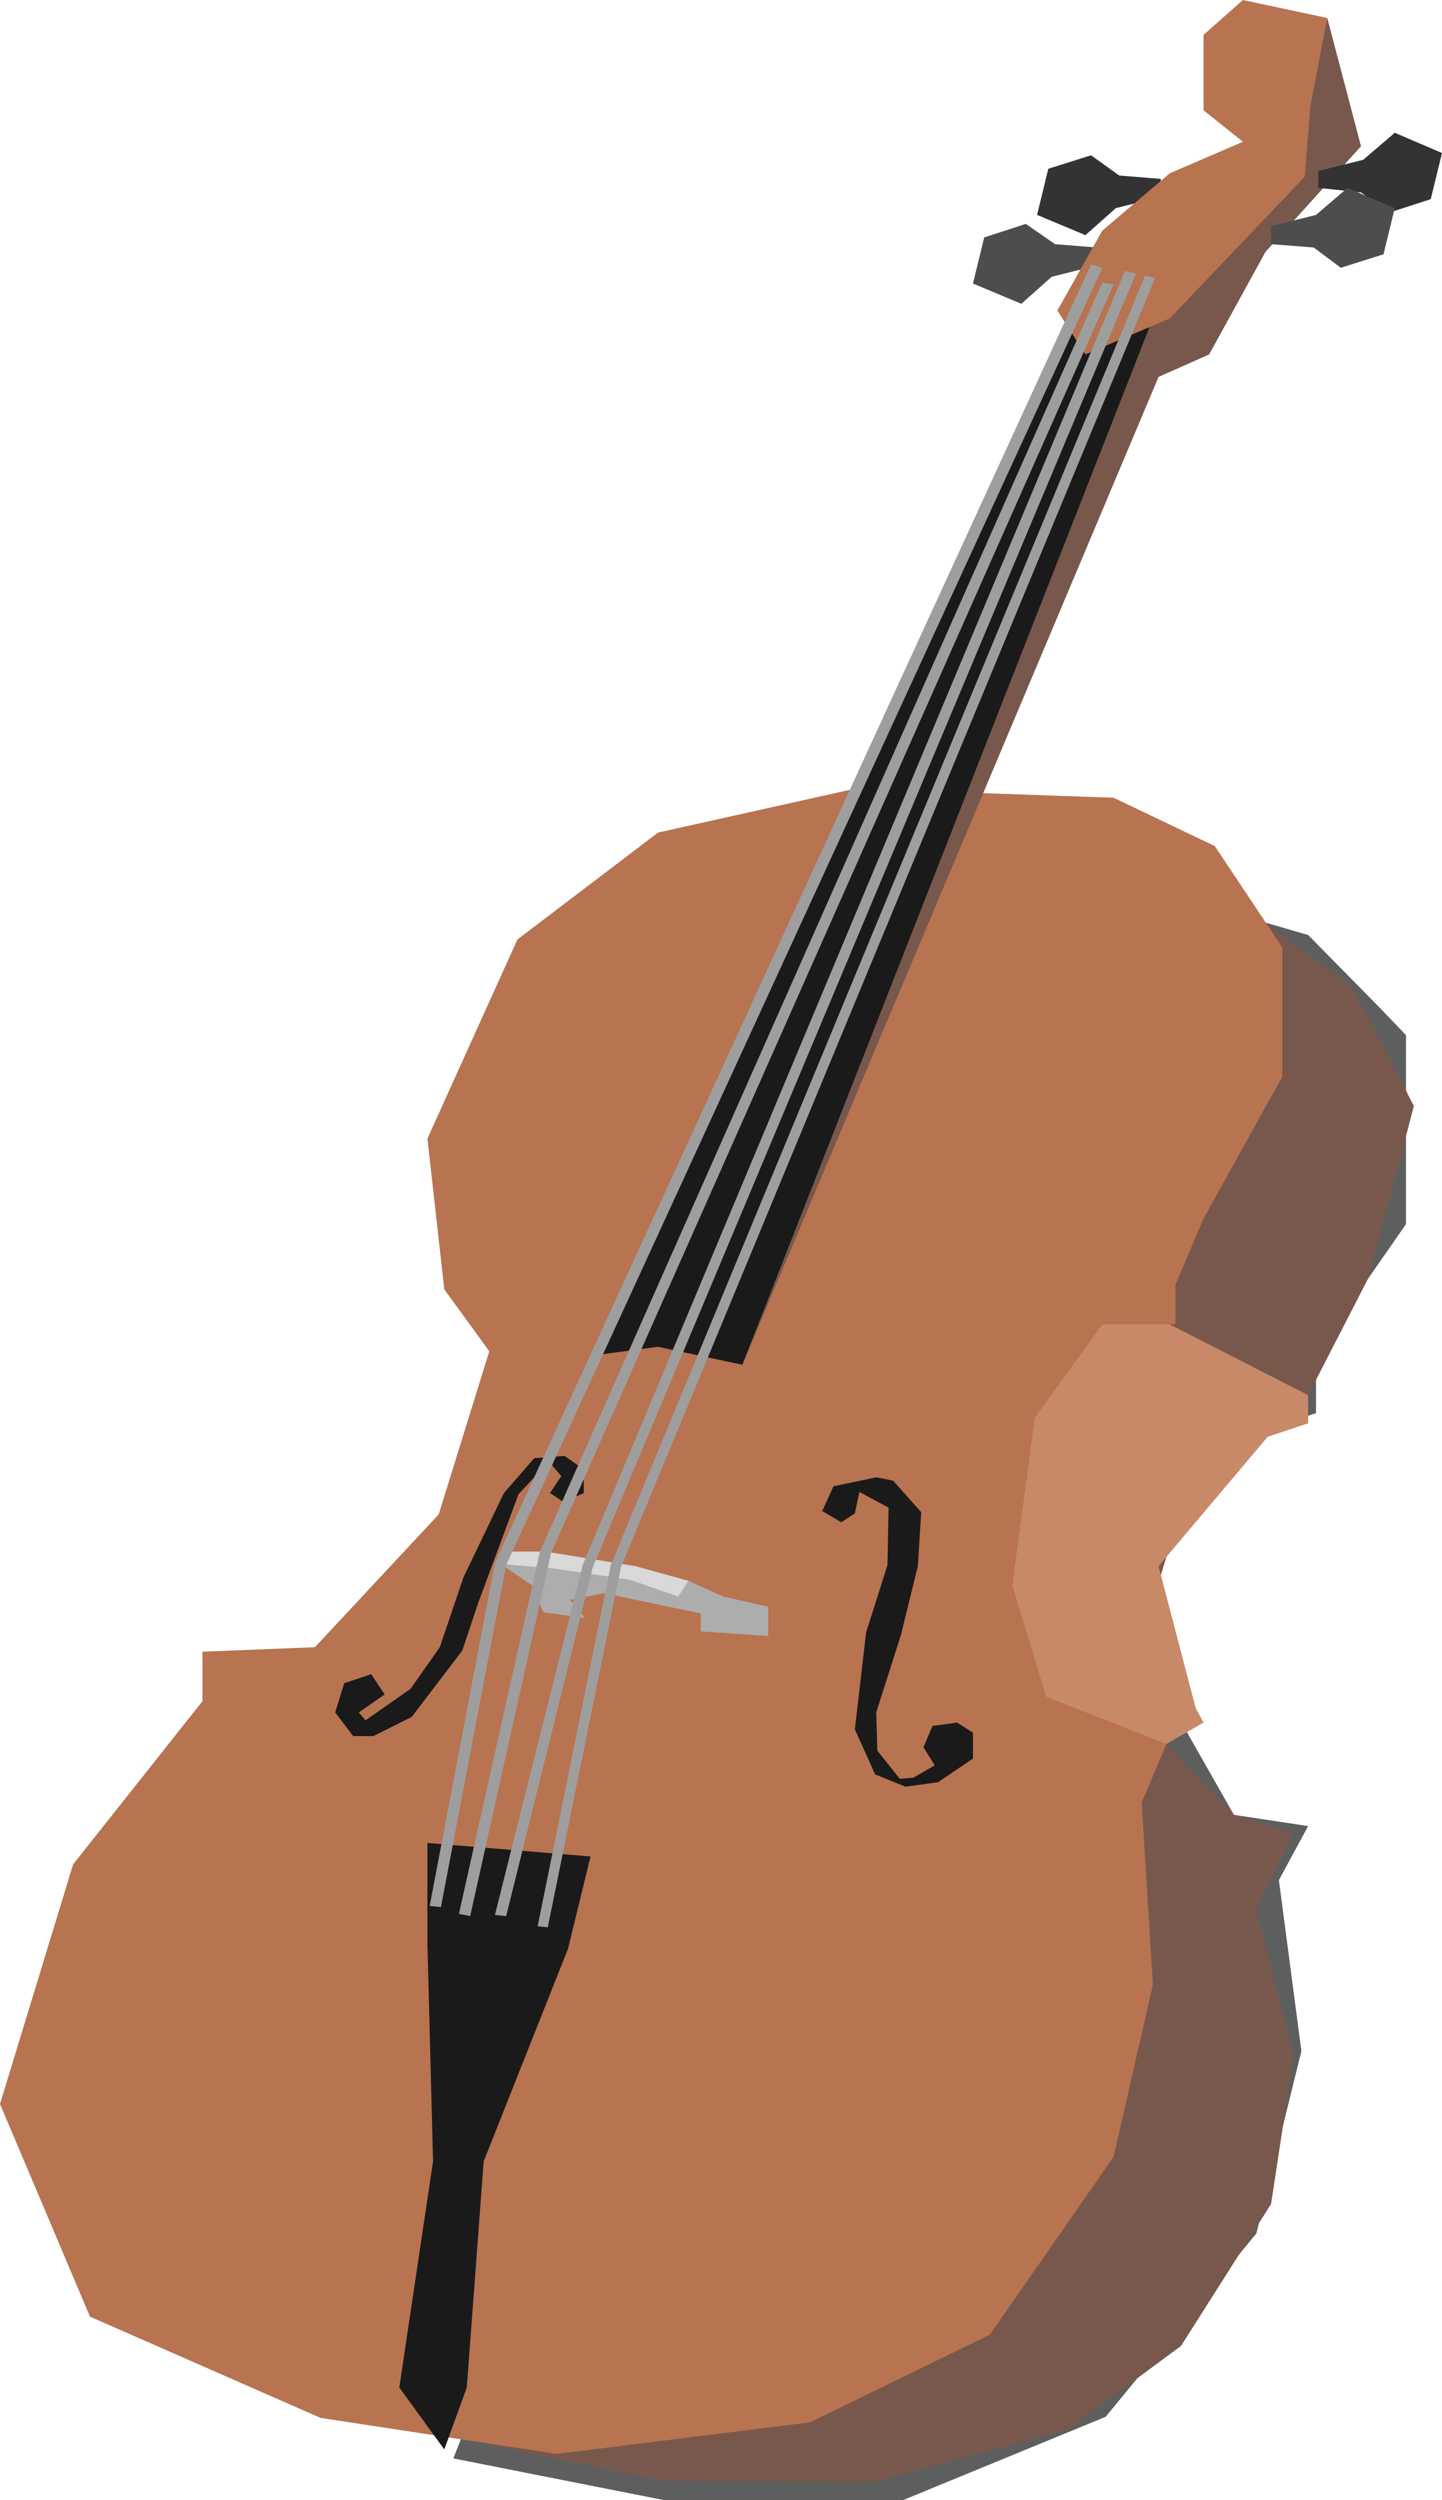 <svg xmlns="http://www.w3.org/2000/svg" xmlns:xlink="http://www.w3.org/1999/xlink" xmlns:a="http://ns.adobe.com/AdobeSVGViewerExtensions/3.0/" version="1.1" x="0px" y="0px" width="128.2px" height="222.2px" viewBox="0 0 128.2 222.2" xml:space="preserve" enable-background="new 0 0 128.2 222.2">
  <style type="text/css">
    
	.st0{fill:#5D5E5E;}
	.st1{fill:#C88968;}
	.st2{fill:#B87350;}
	.st3{fill:#1A1A1A;}
	.st4{fill:#78584C;}
	.st5{fill:#4D4D4D;}
	.st6{fill:#333333;}
	.st7{fill:#ADADAD;}
	.st8{fill:#D9D9D9;}
	.st9{fill:#9E9E9E;}

  </style>
  <defs/>
  <polygon class="st0" points="96.3 77.3 109.4 81.1 116.3 83.1 122.6 89.5 125 92 125 108.8 117 120.3 117 125.6 110.7 127.7 101 139.2 104.3 151.8 109.7 161.3 116.3 162.3 113.7 167.1 115.7 182.3 111.7 198.5 98.3 214.8 80.3 222.2 59 222.2 40.3 218.5 "/>
  <g>
    <defs>
      <polygon id="XMLID_1_" points="110.3 80.4 120.3 87.8 125.7 98.3 121.7 113.5 116.3 124 107 127.7 102.3 142.9 103.7 155 109.7 161.3 115 162.9 111.7 169.7 115 182.8 113 195.9 105 208.5 95 215.9 77.7 220.6 59 220.5 43.5 217.3 "/>
    </defs>
    <use xlink:href="#XMLID_1_" style="fill:#78584C;overflow:visible"/>
    <clipPath id="XMLID_2_">
      <use xlink:href="#XMLID_1_" overflow="visible"/>
    </clipPath>
  </g>
  <polygon class="st1" points="94 112.6 82.8 116.5 76.4 132.6 77 154.3 103.7 155 107 153.1 106.3 151.8 103 139.2 112.7 127.7 116.3 126.5 116.3 124 "/>
  <polygon class="st2" points="39.5 114.6 38 101.2 46 83.5 58.5 74 76 70.1 99 70.9 108 75.2 114 84.2 114 95.7 107 108.3 104.5 114.2 104.5 117.7 98 117.7 92 126 90 140.9 93 150.8 103.7 155 101.5 160.2 102.5 176.4 99 191.7 88 207.5 72 215.3 49.5 218.1 28.5 214.9 8 205.9 0 187 6.5 165.7 18 151.2 18 146.8 28 146.4 39 134.6 43.5 120.1 "/>
  <polygon class="st3" points="39.5 217.7 41.5 212.2 43 192.1 50.5 173.2 52.5 165 38 163.8 38 172.8 38.5 192.1 35.5 212.2 "/>
  <polygon class="st3" points="52.5 120.5 58.5 119.7 66 121.3 93 54.3 104.5 23.2 97.5 23.6 "/>
  <polygon class="st4" points="66 121.3 103 33.5 107.5 31.5 112.5 22.4 121 13 118 1.6 112.5 2.8 111 8.3 116 12.2 108 18.5 104.5 23.2 "/>
  <polygon class="st5" points="97.5 23.6 93.5 24.6 90.8 27 86.5 25.2 87.5 21.1 91.2 19.9 93.8 21.7 97.5 22 "/>
  <polygon class="st6" points="103.2 17.5 99.2 18.5 96.5 20.9 92.2 19.1 93.2 15 97 13.8 99.5 15.6 103.2 15.9 "/>
  <polygon class="st6" points="117.2 15.2 121.2 14.2 124 11.8 128.2 13.6 127.2 17.7 123.5 18.9 121 17.1 117.2 16.7 "/>
  <polygon class="st5" points="113 20.1 117 19.1 119.8 16.7 124 18.5 123 22.6 119.2 23.8 116.8 22 113 21.7 "/>
  <polygon class="st2" points="118 1.6 110.5 0 107 3.1 107 9.8 110.5 12.6 104 15.4 98 20.5 94 27.6 96.5 31.5 104 28.3 116 15.7 116.5 9.4 "/>
  <polygon class="st3" points="76.4 132.6 76 134.5 74.8 135.3 73.1 134.3 74.1 132.1 77.9 131.3 79.4 131.6 81.9 134.4 81.6 139.2 80.1 145.3 77.9 152.2 78 155.6 80 158.1 81.2 158 83.1 156.9 82.1 155.3 82.9 153.4 85.1 153.1 86.5 154 86.5 156.3 83.4 158.4 80.5 158.8 77.8 157.7 76 153.7 77 145.1 78.9 139.1 79 134 "/>
  <polygon class="st3" points="50.1 133.5 48.9 132.7 49.9 131.2 48.8 129.9 46.1 132.8 42.5 142.5 41.1 146.7 36.6 152.6 33.2 154.3 31.4 154.3 29.8 152.2 30.6 149.6 33 148.8 34.2 150.6 31.9 152.2 32.5 152.9 36.5 150.1 39.1 146.4 41.2 140.2 44.8 132.7 47.5 129.6 50.2 129.4 51.9 130.6 51.9 132.7 "/>
  <polygon class="st7" points="48.3 143.3 47.3 140.9 44.5 139 50.5 138.3 61.2 140.5 64.3 141.9 68.3 142.8 68.3 145.4 62.3 145 62.3 143.4 53.7 141.6 50.7 142.2 52 143.8 "/>
  <polygon class="st8" points="60.3 141.9 56 140.4 49.2 139.4 44.5 139 44.7 137.9 48.5 137.9 56.5 139.2 61.2 140.5 "/>
  <g>
    <polygon class="st9" points="39.2 169.5 38.2 169.4 44 138.9 97 23.5 98 23.8 45 139.1 "/>
  </g>
  <g>
    <polygon class="st9" points="41.8 170.3 40.8 170.1 48 137.9 98 25.1 99 25.3 49 138 "/>
  </g>
  <g>
    <polygon class="st9" points="45 170.3 44 170.2 51.8 139.1 100 24.1 101 24.3 52.7 139.3 "/>
  </g>
  <g>
    <polygon class="st9" points="48.7 171.3 47.8 171.2 54.3 139.1 101.8 24.5 102.7 24.7 55.2 139.3 "/>
  </g>
</svg>
